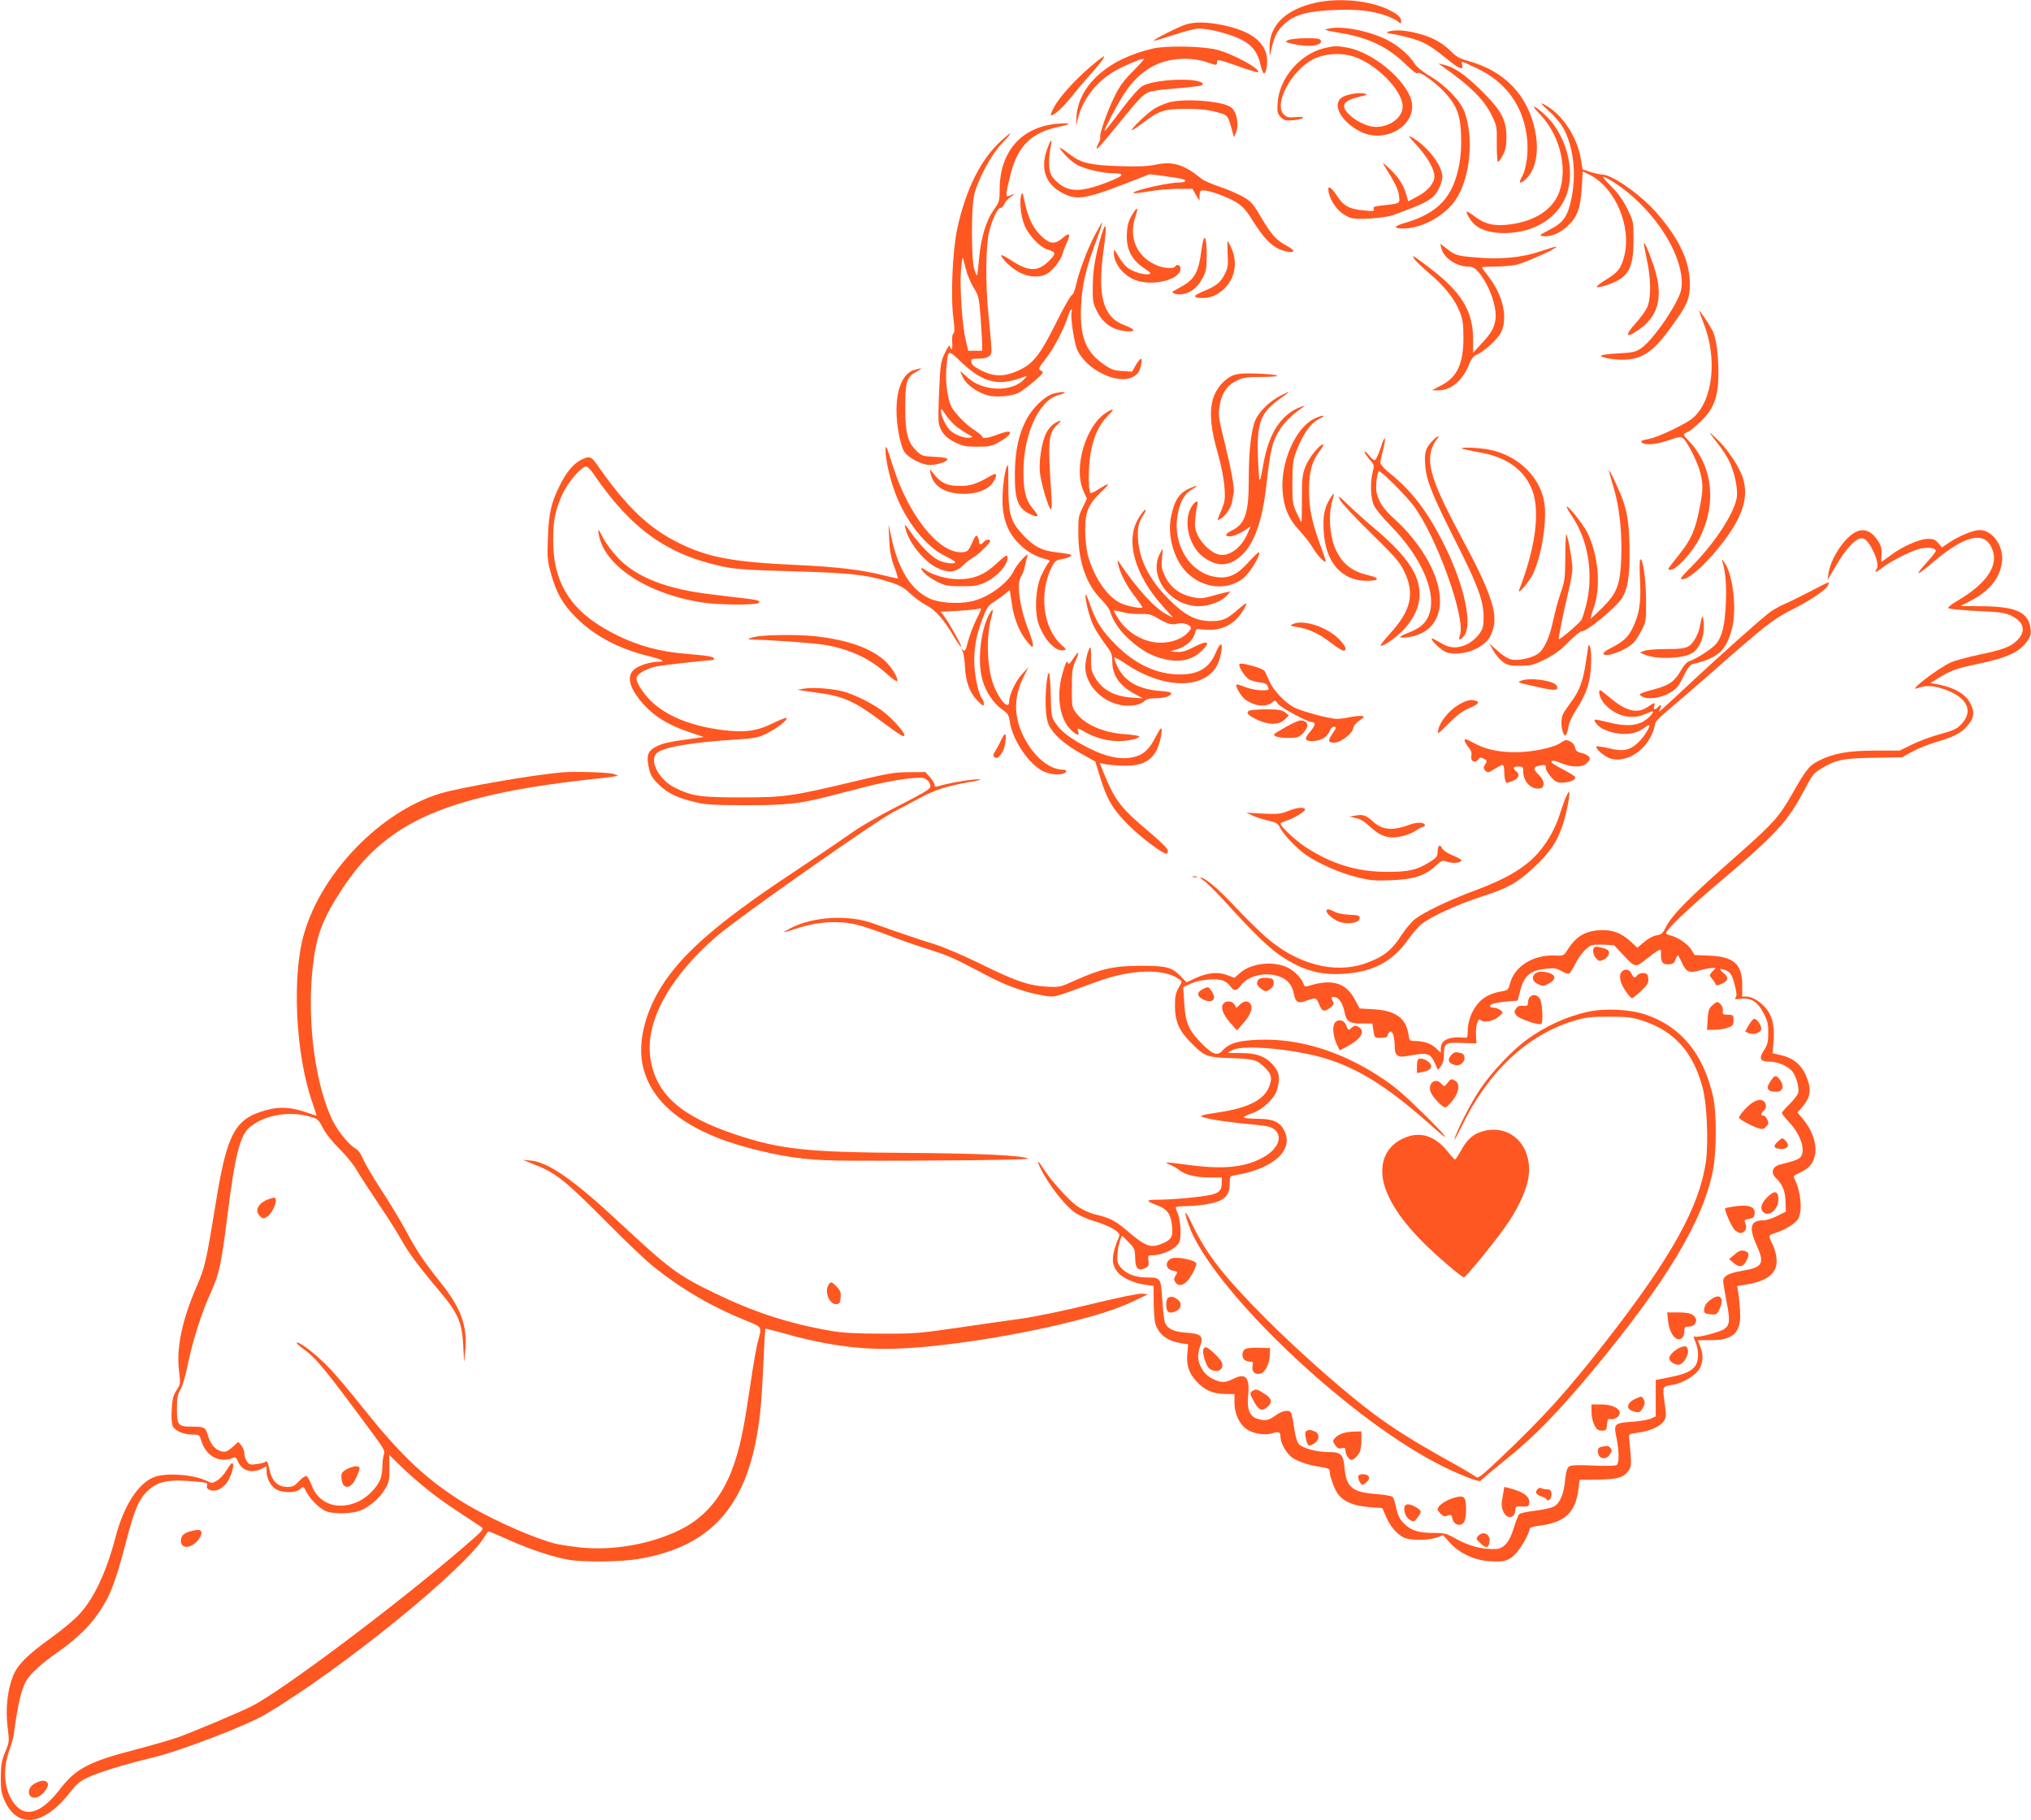<?xml version="1.0" standalone="no"?>
<!DOCTYPE svg PUBLIC "-//W3C//DTD SVG 20010904//EN"
 "http://www.w3.org/TR/2001/REC-SVG-20010904/DTD/svg10.dtd">
<svg version="1.0" xmlns="http://www.w3.org/2000/svg"
 width="1280pt" height="1147pt" viewBox="0 0 1280 1147"
 preserveAspectRatio="xMidYMid meet">
<g transform="translate(0,1147) scale(0.1,-0.1)"
fill="#ff5722" stroke="none">
<path d="M8297 11454 c-192 -41 -298 -143 -296 -284 l1 -55 14 58 c18 76 35
106 83 150 61 55 147 78 312 84 145 6 234 -4 328 -37 29 -11 62 -27 72 -36 18
-16 19 -16 19 3 0 26 -24 47 -92 78 -115 52 -301 69 -441 39z"/>
<path d="M7475 11316 c-50 -16 -209 -96 -203 -102 3 -2 59 14 125 36 67 22
137 40 156 40 54 0 136 -18 217 -47 103 -37 153 -87 172 -174 8 -35 19 -63 24
-62 17 3 26 77 15 121 -25 90 -108 147 -266 182 -103 22 -182 24 -240 6z"/>
<path d="M8380 11291 c-33 -7 -34 -8 -10 -14 14 -4 54 -11 90 -17 166 -28 293
-90 401 -197 41 -40 69 -61 73 -54 10 16 116 -60 174 -124 73 -81 96 -141 100
-265 3 -69 -1 -134 -12 -189 -38 -203 -133 -305 -343 -366 -70 -20 -74 -35 -9
-35 119 0 268 83 334 187 89 140 112 386 51 550 -27 71 -122 168 -223 227 -42
25 -77 54 -91 75 -33 54 -106 116 -174 150 -108 55 -279 89 -361 72z"/>
<path d="M8750 11271 c-20 -6 -10 -10 48 -19 39 -7 102 -24 139 -37 62 -24 90
-42 212 -140 50 -40 76 -46 66 -15 -3 11 -3 20 1 20 5 0 50 -20 101 -45 172
-84 276 -225 304 -413 15 -97 1 -215 -31 -269 -24 -42 -5 -45 33 -5 57 59 77
170 53 292 -44 227 -192 383 -424 446 -50 14 -75 27 -106 59 -57 57 -123 93
-213 115 -77 20 -138 24 -183 11z"/>
<path d="M8120 11218 c-24 -11 -23 -12 25 -24 98 -24 192 -13 179 21 -5 12
-25 15 -93 14 -47 0 -97 -5 -111 -11z"/>
<path d="M7270 11165 c-286 -64 -475 -233 -486 -434 -3 -62 -3 -63 6 -22 25
118 104 229 212 299 55 36 182 92 208 92 5 0 -26 -35 -68 -77 -60 -60 -87 -97
-119 -163 -45 -92 -96 -237 -89 -255 2 -6 -2 -22 -10 -36 -7 -13 -13 -28 -13
-34 0 -12 43 37 151 170 106 131 137 164 171 182 17 8 82 19 155 24 158 13
192 18 192 28 0 44 -300 35 -380 -11 -21 -12 -74 -71 -135 -153 -55 -74 -101
-132 -103 -130 -6 6 80 169 124 236 99 150 222 219 389 219 43 -1 91 -8 125
-20 69 -24 70 -24 70 0 0 18 9 16 127 -25 69 -25 129 -43 132 -40 18 19 -150
111 -254 140 -84 24 -319 29 -405 10z"/>
<path d="M8344 11166 c-152 -37 -282 -190 -292 -344 -4 -56 -2 -66 19 -89 21
-22 30 -24 77 -21 29 3 57 9 63 15 6 6 -8 8 -45 5 -46 -4 -57 -1 -76 18 -63
63 46 271 181 344 67 37 169 46 250 23 146 -43 319 -215 319 -318 0 -69 -78
-128 -168 -129 -51 0 -126 35 -171 80 -55 55 -36 86 69 111 49 11 52 13 28 20
-31 8 -108 -5 -138 -23 -69 -43 -10 -155 115 -218 141 -71 325 20 325 160 0
131 -227 336 -409 370 -66 12 -82 12 -147 -4z"/>
<path d="M6874 11051 c-100 -85 -195 -190 -229 -253 -15 -27 -25 -51 -23 -53
11 -11 72 42 124 107 32 40 81 99 110 131 65 71 108 126 102 132 -2 2 -40 -26
-84 -64z"/>
<path d="M9090 11052 c177 -124 263 -209 313 -312 30 -62 32 -70 30 -177 0
-62 3 -113 8 -113 5 0 19 19 31 43 17 32 22 58 22 112 0 111 -32 170 -162 298
-104 101 -170 146 -237 160 l-30 7 25 -18z"/>
<path d="M7368 10825 c-26 -7 -67 -24 -90 -38 -43 -25 -160 -137 -144 -137 5
0 36 21 70 46 102 77 134 88 266 88 81 1 137 -5 188 -18 80 -20 80 -20 105
-111 l14 -50 12 28 c22 54 5 138 -34 163 -58 38 -292 55 -387 29z"/>
<path d="M9766 10766 c33 -29 72 -76 87 -104 63 -115 83 -286 51 -440 -23
-115 -50 -155 -137 -199 -67 -35 -70 -38 -42 -41 49 -6 105 17 156 65 60 56
81 113 88 246 l6 97 42 -21 c164 -81 269 -329 218 -519 -19 -71 -39 -97 -110
-140 -83 -51 -81 -64 6 -35 132 45 164 101 164 286 0 114 -1 116 -39 193 -27
55 -58 99 -104 144 -36 36 -56 62 -46 58 46 -17 131 -76 196 -136 195 -177
318 -416 294 -571 -12 -80 -172 -316 -251 -372 -37 -25 -52 -29 -148 -34 -59
-3 -107 -10 -107 -14 0 -15 112 -31 173 -24 106 12 173 65 292 236 80 112 95
150 95 239 0 140 -62 276 -202 440 -98 116 -286 250 -350 250 -12 0 -44 7 -73
16 l-51 17 -12 70 c-22 128 -107 262 -204 323 -59 37 -57 29 8 -30z"/>
<path d="M9708 10747 c132 -140 179 -366 107 -514 -50 -101 -168 -166 -325
-180 -82 -7 -137 8 -196 53 -25 19 -48 33 -51 30 -3 -3 6 -24 21 -46 36 -55
94 -82 186 -88 195 -11 362 82 421 236 63 163 -4 397 -147 520 -68 58 -77 52
-16 -11z"/>
<path d="M6660 10690 c-226 -22 -360 -177 -360 -417 0 -67 -3 -77 -34 -121
-50 -68 -84 -180 -95 -307 -5 -59 -11 -109 -14 -111 -2 -3 -10 17 -18 43 -18
62 -18 385 0 463 23 98 107 254 175 326 72 75 70 84 -3 18 -129 -116 -223
-304 -278 -554 -30 -139 -43 -433 -24 -570 8 -61 8 -86 0 -91 -7 -4 -10 -26
-8 -53 4 -45 -5 -64 -14 -28 -3 11 -13 -3 -32 -42 -26 -55 -29 -72 -36 -235
-5 -97 -6 -189 -3 -206 11 -55 43 -93 102 -122 49 -24 69 -28 142 -28 75 0 91
4 138 30 58 32 86 65 55 65 -10 0 -42 -9 -71 -20 -56 -21 -92 -26 -92 -11 0 5
-22 23 -49 41 -55 35 -121 103 -145 147 -24 47 -39 159 -32 237 11 128 8 126
92 46 141 -134 237 -157 399 -94 20 7 20 7 1 -14 -75 -86 -265 -80 -360 11
-22 20 -41 37 -43 37 -2 0 6 -18 17 -41 23 -45 91 -93 155 -110 52 -15 152 -6
195 16 19 10 64 43 98 73 60 52 62 56 43 66 -19 11 -18 14 30 76 52 66 117
191 140 268 6 23 16 42 20 42 5 0 6 -6 3 -14 -10 -25 15 -195 35 -240 55 -124
252 -222 349 -172 35 18 46 35 55 84 9 44 -7 40 -35 -9 l-23 -41 -62 4 c-52 3
-71 10 -117 42 -113 78 -151 174 -143 360 5 136 30 243 97 422 22 59 38 109
36 111 -2 2 -24 -36 -49 -84 -49 -96 -97 -225 -117 -315 -7 -32 -19 -58 -25
-58 -7 0 -51 -78 -98 -172 -102 -205 -146 -261 -239 -303 -87 -40 -153 -40
-233 0 -43 22 -61 36 -63 53 -3 20 0 22 47 22 33 0 55 6 66 17 19 18 19 4 -8
288 -17 178 -14 416 7 495 21 83 54 150 72 150 8 0 19 11 24 25 5 14 24 34 42
46 30 19 25 20 -18 3 -18 -8 -14 25 17 146 47 176 133 257 310 293 78 16 67
25 -21 17z m-574 -911 c8 -35 30 -89 49 -120 33 -53 35 -63 45 -190 5 -74 10
-151 10 -171 l0 -38 -44 0 -44 0 -16 68 c-22 96 -38 328 -30 434 4 49 9 87 11
84 2 -2 11 -33 19 -67z m-60 -996 c21 -16 55 -39 74 -49 32 -17 33 -19 12 -22
-30 -5 -84 14 -117 40 -29 22 -65 96 -65 131 0 16 7 10 28 -24 16 -25 47 -59
68 -76z"/>
<path d="M8929 10554 c66 -72 111 -150 111 -195 0 -43 -41 -92 -105 -126 l-60
-32 -13 46 c-18 60 -49 108 -108 163 -40 38 -45 40 -29 15 68 -108 88 -150 92
-189 6 -50 9 -48 -109 -61 -46 -5 -56 -9 -51 -22 6 -14 -2 -15 -62 -9 -93 9
-126 27 -169 92 -41 62 -62 70 -52 22 11 -57 58 -121 106 -146 41 -22 54 -23
150 -19 58 3 123 12 145 20 222 80 262 103 294 170 12 24 21 57 21 73 0 71
-94 193 -191 248 -29 17 -25 10 30 -50z"/>
<path d="M6601 10535 c-44 -118 -17 -215 77 -271 98 -59 150 -53 407 46 l160
62 90 -11 c49 -7 100 -15 113 -18 35 -8 26 -23 -16 -23 -72 0 -302 -53 -289
-67 3 -2 47 2 98 11 51 9 133 16 183 16 l91 0 22 -38 22 -37 1 33 c0 27 4 32
25 32 39 0 144 -38 203 -73 40 -24 63 -48 97 -102 84 -135 136 -186 208 -206
69 -18 78 -1 17 32 -68 36 -96 68 -166 186 -50 85 -60 95 -117 127 -34 18 -99
46 -145 61 -45 15 -95 37 -110 49 -109 89 -180 111 -285 89 -54 -11 -112 -14
-232 -10 -181 6 -240 19 -307 70 -80 61 -89 60 -31 -4 20 -22 54 -49 75 -60
47 -24 149 -48 208 -50 95 -1 91 -13 -20 -57 -176 -68 -254 -65 -330 13 -27
28 -34 44 -38 88 -2 30 1 78 7 107 15 71 8 74 -18 5z"/>
<path d="M6435 10237 c-11 -43 0 -138 23 -190 27 -62 95 -133 140 -148 58 -18
60 -25 17 -69 -72 -74 -130 -74 -243 0 -34 22 -62 36 -62 32 0 -20 63 -81 110
-106 61 -33 128 -38 176 -13 36 19 92 90 100 127 4 14 15 44 26 67 28 60 19
72 -24 34 -46 -40 -77 -40 -124 1 -62 55 -93 116 -119 238 -11 51 -13 53 -20
27z"/>
<path d="M7133 10113 c-22 -38 -29 -63 -31 -118 -5 -94 29 -162 107 -214 46
-31 50 -36 30 -39 -31 -5 -97 15 -132 40 -15 11 -41 43 -57 71 -28 49 -30 50
-30 23 0 -72 69 -153 151 -176 113 -33 269 12 269 77 0 23 -23 32 -35 13 -8
-13 -62 -11 -102 3 -135 50 -194 175 -147 313 21 62 12 66 -23 7z"/>
<path d="M6942 9990 c-39 -132 -55 -223 -55 -327 -1 -93 1 -106 29 -159 35
-70 94 -111 171 -120 72 -9 74 9 4 35 -140 51 -177 183 -135 482 21 152 16
186 -14 89z"/>
<path d="M7571 9888 c-16 -125 -41 -174 -110 -215 -30 -18 -59 -34 -65 -37
-24 -10 20 -26 54 -20 55 9 94 39 126 96 26 48 29 62 29 150 0 133 -18 147
-34 26z"/>
<path d="M7737 9868 c4 -72 1 -89 -19 -127 -27 -52 -53 -73 -128 -104 -30 -12
-56 -26 -58 -32 -5 -19 85 -17 125 4 111 57 155 180 105 294 -11 26 -23 47
-25 47 -2 0 -2 -37 0 -82z"/>
<path d="M10360 9934 c0 -6 9 -53 20 -105 26 -122 26 -240 1 -295 -10 -23 -42
-67 -70 -98 -73 -80 -67 -102 14 -46 131 90 161 216 96 408 -31 92 -60 157
-61 136z"/>
<path d="M9084 9904 c15 -59 94 -113 168 -114 30 0 42 -7 68 -37 69 -84 118
-225 104 -302 -10 -52 -25 -79 -86 -145 l-54 -59 0 89 c-2 179 -75 295 -282
452 -101 76 -108 80 -88 50 9 -14 53 -56 98 -94 94 -80 158 -161 189 -242 18
-46 22 -77 22 -162 0 -162 -40 -248 -141 -299 l-57 -30 38 -1 c78 -1 153 60
192 156 15 37 31 61 45 66 49 18 138 99 160 144 45 92 12 236 -81 354 -21 27
-39 52 -39 55 0 3 35 5 79 5 43 0 103 5 132 10 52 10 267 106 257 115 -2 3
-48 -11 -101 -29 -116 -40 -252 -53 -420 -37 -107 9 -115 12 -181 63 l-29 22
7 -30z"/>
<path d="M10735 9438 c91 -226 61 -494 -67 -603 -42 -36 -220 -121 -273 -130
-51 -10 -61 -15 -44 -26 25 -16 90 -9 166 17 70 24 76 25 93 9 28 -26 88 -145
105 -211 20 -77 19 -116 -6 -237 -24 -123 -52 -187 -116 -268 -94 -120 -88
-109 -63 -109 36 0 140 114 183 202 108 218 80 455 -71 611 -31 31 -34 39 -22
47 8 5 18 10 21 10 4 0 30 21 59 47 100 89 130 165 130 323 0 108 -12 201 -32
255 -10 25 -62 108 -89 138 -4 5 8 -29 26 -75z"/>
<path d="M5763 9139 c-71 -20 -113 -116 -113 -255 0 -94 22 -213 48 -259 21
-37 112 -85 160 -85 47 0 112 20 112 36 0 8 -25 13 -79 15 -75 4 -82 6 -115
38 -56 54 -71 112 -71 276 0 161 10 191 73 224 40 22 36 25 -15 10z"/>
<path d="M7775 9106 c-58 -22 -111 -83 -131 -152 -23 -81 -14 -187 32 -344 38
-135 54 -268 36 -316 -5 -16 -17 -46 -26 -67 -16 -37 -16 -38 3 -28 33 18 70
70 76 109 3 20 8 45 10 55 6 31 -13 137 -56 315 -41 164 -42 176 -32 238 14
80 48 128 112 158 38 17 65 21 158 21 140 0 113 16 -37 21 -76 3 -116 0 -145
-10z"/>
<path d="M6632 8987 c-50 -16 -124 -88 -161 -156 -51 -96 -73 -197 -75 -341
-2 -175 20 -228 107 -265 46 -19 47 -8 3 44 -41 49 -56 109 -56 229 0 235 98
449 219 482 23 6 41 13 41 15 0 8 -43 4 -78 -8z"/>
<path d="M8071 8977 c-68 -34 -136 -100 -160 -156 -26 -62 -41 -192 -41 -376
0 -208 -23 -277 -105 -317 -44 -22 -50 -38 -14 -38 23 0 74 22 107 47 l24 17
-17 -40 c-38 -93 -115 -152 -181 -139 -45 8 -107 64 -135 121 -18 38 -21 57
-16 107 3 34 9 72 13 85 10 33 -13 27 -36 -10 -60 -99 -12 -271 94 -332 61
-36 106 -41 157 -19 118 53 189 209 219 478 15 141 30 234 47 280 30 85 91
157 189 222 11 8 2 6 -21 -2 -121 -47 -198 -165 -232 -355 -25 -141 -27 -140
-34 10 -11 236 11 303 124 387 87 63 89 66 18 30z"/>
<path d="M6975 8872 c-132 -81 -212 -349 -147 -496 l22 -49 -27 -56 c-26 -51
-28 -66 -27 -166 0 -175 51 -319 144 -412 26 -27 51 -59 55 -73 19 -62 59
-122 117 -175 81 -74 147 -111 229 -129 101 -24 181 -3 243 63 47 49 21 56
-57 15 -53 -27 -77 -34 -110 -32 l-42 3 42 13 c54 16 99 54 112 95 l11 33 59
-4 c101 -7 178 31 232 116 16 25 27 48 24 50 -2 2 -26 -15 -52 -38 -71 -63
-99 -74 -173 -74 -94 1 -164 37 -265 139 -117 118 -181 238 -192 367 -7 73 2
118 33 163 13 20 19 35 12 33 -7 -3 -25 -24 -40 -49 -89 -142 -30 -358 151
-560 l64 -71 -42 21 c-73 38 -191 167 -298 328 -11 16 -12 14 -6 -12 11 -55
49 -129 101 -198 29 -37 52 -71 52 -74 0 -12 -104 9 -141 28 -85 43 -167 166
-204 304 -8 33 -16 102 -16 152 0 119 20 166 104 246 60 57 53 60 -26 10 -22
-14 -41 -22 -45 -19 -14 14 -13 167 1 249 19 106 53 180 108 236 44 44 42 52
-6 23z m206 -1271 c54 2 73 -2 110 -24 68 -40 94 -47 130 -37 37 11 95 -12 83
-33 -30 -52 -105 -87 -189 -87 -101 0 -205 58 -264 146 -17 26 -31 51 -31 55
0 4 21 1 48 -7 26 -8 77 -14 113 -13z"/>
<path d="M8279 8830 c-116 -61 -208 -272 -196 -450 7 -107 37 -179 106 -253
32 -34 70 -83 84 -108 27 -45 73 -96 81 -88 2 2 -3 22 -11 44 -73 191 -93 280
-93 409 0 112 18 179 65 241 19 25 30 45 25 45 -23 0 -89 -82 -111 -136 -21
-53 -24 -75 -24 -206 0 -82 -1 -148 -3 -148 -2 0 -15 26 -30 58 -25 53 -27 66
-27 192 1 123 3 141 28 205 41 103 87 168 139 194 26 13 35 21 23 21 -11 -1
-36 -10 -56 -20z"/>
<path d="M6644 8801 c-17 -11 -41 -39 -52 -63 -27 -56 -46 -177 -38 -248 8
-69 56 -230 69 -230 6 0 7 35 3 93 -23 339 -19 387 36 439 35 32 27 36 -18 9z"/>
<path d="M10776 8740 c6 -8 30 -39 53 -69 24 -30 54 -77 67 -103 34 -67 58
-178 50 -232 -16 -101 -139 -289 -289 -440 -38 -37 -66 -70 -64 -72 26 -26
151 80 258 219 131 169 170 289 135 409 -20 70 -97 187 -167 253 -29 28 -48
43 -43 35z"/>
<path d="M8701 8647 c-14 -42 -30 -77 -37 -77 -7 0 -24 15 -38 33 -14 17 -26
27 -26 20 0 -7 14 -28 31 -48 30 -34 31 -37 20 -80 -17 -67 -13 -164 8 -210
10 -22 56 -79 103 -126 203 -205 301 -439 239 -575 -21 -46 -56 -74 -122 -100
-68 -26 -72 -37 -10 -30 211 27 268 226 134 476 -50 93 -131 195 -213 268 -69
62 -100 107 -114 166 -9 37 3 136 16 136 16 0 165 -149 215 -215 145 -190 333
-715 294 -817 -12 -33 -2 -36 23 -9 60 66 7 319 -121 576 -106 212 -205 342
-348 456 -31 25 -55 52 -55 62 0 11 7 46 16 79 23 91 12 103 -15 15z"/>
<path d="M9021 8685 c-39 -44 -45 -70 -38 -155 8 -91 44 -181 191 -472 140
-276 176 -375 176 -477 0 -59 -4 -73 -29 -108 -16 -22 -49 -50 -73 -62 -63
-30 -114 -27 -172 10 -27 16 -50 28 -52 26 -10 -10 61 -77 93 -88 52 -17 134
-5 194 27 59 33 84 64 101 127 26 100 -21 235 -197 562 -176 327 -221 453
-196 552 7 27 22 58 33 71 12 12 17 22 11 22 -6 0 -25 -16 -42 -35z"/>
<path d="M5581 8633 c-1 -52 25 -173 59 -264 65 -180 196 -346 319 -404 33
-16 61 -33 61 -37 0 -15 -64 -8 -106 12 -46 23 -118 96 -177 180 -33 47 -38
51 -32 25 19 -89 113 -208 196 -251 72 -36 122 -33 167 12 19 19 48 42 64 50
31 16 108 91 108 105 0 14 -26 10 -40 -6 -17 -20 -30 -19 -30 3 0 9 -5 24 -10
32 -7 11 -14 3 -31 -35 -25 -58 -33 -65 -74 -65 -143 0 -329 235 -425 535 -44
138 -48 148 -49 108z"/>
<path d="M9225 8640 c17 -4 66 -15 111 -23 154 -28 259 -101 312 -215 62 -131
35 -369 -73 -647 -18 -46 65 50 89 104 51 114 83 307 71 426 -18 168 -158 311
-342 350 -73 16 -224 20 -168 5z"/>
<path d="M3658 8570 c-48 -26 -91 -79 -133 -165 -52 -105 -67 -174 -72 -326
-5 -118 -2 -146 17 -215 34 -127 75 -200 160 -285 116 -116 268 -197 460 -244
87 -22 109 -35 59 -35 -51 0 -128 -25 -155 -51 -49 -46 -24 -125 70 -226 67
-72 152 -123 276 -165 l95 -32 -60 -9 c-156 -21 -197 -30 -237 -50 -55 -28
-66 -57 -49 -134 11 -49 21 -66 65 -109 57 -55 117 -83 241 -112 55 -13 123
-16 310 -16 255 0 335 9 525 58 52 13 156 40 230 59 147 38 320 64 361 54 14
-4 31 -18 37 -31 10 -22 8 -28 -15 -46 -15 -11 -106 -61 -202 -109 -104 -53
-223 -122 -291 -171 -63 -45 -221 -151 -350 -237 -416 -275 -643 -463 -780
-645 -147 -195 -210 -420 -165 -591 64 -245 312 -420 740 -520 192 -46 331
-61 565 -61 534 -2 1134 5 1120 13 -34 20 -304 33 -770 36 -624 4 -793 22
-1072 115 -349 116 -505 255 -539 482 -35 227 121 513 420 770 134 116 996
721 1111 781 47 24 123 65 170 90 96 51 162 72 305 98 77 13 90 18 55 18 -40
1 -195 -26 -249 -44 -15 -4 -21 -2 -21 9 0 9 -13 30 -29 48 l-29 33 -104 -1
c-90 0 -134 -8 -343 -58 -393 -94 -443 -101 -715 -101 -257 0 -311 8 -420 63
-95 48 -158 164 -114 213 35 39 208 70 493 88 131 9 149 12 205 40 66 34 134
87 123 97 -3 3 -43 -12 -89 -35 -100 -49 -177 -59 -318 -41 -198 26 -350 88
-447 182 -58 58 -100 127 -90 151 9 25 65 55 122 67 42 9 312 39 353 40 6 0
12 4 12 9 0 13 -35 19 -176 31 -161 13 -293 48 -428 113 -288 140 -409 317
-410 602 0 126 13 190 59 292 34 74 119 173 149 173 8 0 30 -21 47 -47 236
-346 462 -508 814 -583 83 -17 157 -22 440 -30 363 -10 463 -21 607 -66 67
-21 93 -35 134 -74 28 -26 74 -60 102 -74 57 -29 108 -87 174 -198 22 -38 43
-66 46 -64 5 6 -79 156 -110 196 l-20 25 114 6 c62 4 121 10 131 14 15 6 12
-6 -18 -65 -20 -40 -44 -103 -54 -141 -14 -56 -20 -66 -30 -56 -11 10 -12 8
-4 -8 6 -11 13 -58 15 -105 6 -96 33 -163 87 -214 28 -27 31 -28 31 -10 0 11
-4 24 -9 29 -24 26 -51 151 -51 239 0 98 15 170 57 280 22 56 34 73 68 94 22
14 53 36 70 50 l29 24 13 -88 c14 -97 50 -184 102 -244 27 -31 30 -33 31 -13
0 12 -13 54 -29 95 -54 136 -76 292 -46 335 9 12 19 41 24 65 5 24 12 52 16
63 14 37 -63 -46 -84 -89 -39 -83 -164 -173 -270 -196 -87 -18 -206 -9 -266
20 -118 57 -196 186 -240 396 l-15 69 4 -95 c3 -70 11 -114 31 -168 15 -41 25
-75 23 -77 -2 -1 -45 8 -96 21 -136 34 -289 52 -547 64 -392 18 -550 47 -730
135 -196 95 -338 231 -528 505 -32 45 -46 48 -99 20z"/>
<path d="M6347 8533 c-20 -37 -36 -196 -26 -273 10 -85 38 -149 90 -205 49
-53 105 -88 167 -105 41 -10 43 -13 28 -28 -8 -10 -27 -44 -43 -77 -38 -83
-45 -233 -15 -314 38 -98 104 -166 153 -159 22 3 21 5 -15 38 -114 106 -139
327 -56 490 17 33 27 41 59 46 41 7 69 20 60 28 -3 3 -42 10 -87 15 -98 11
-148 37 -220 116 -73 79 -87 128 -87 298 0 75 -1 137 -2 137 -1 0 -4 -3 -6 -7z"/>
<path d="M5865 8485 c18 -82 94 -127 211 -127 89 0 157 29 187 80 24 41 19 55
-13 37 -93 -54 -134 -68 -200 -67 -79 0 -115 16 -160 69 l-31 38 6 -30z"/>
<path d="M10140 8504 c0 -6 14 -55 30 -109 37 -120 55 -294 47 -456 -8 -159
-27 -207 -119 -299 -39 -39 -72 -69 -73 -68 -2 2 7 35 21 73 45 134 27 331
-44 472 -28 54 -120 169 -128 160 -3 -2 14 -31 36 -64 103 -155 135 -370 84
-566 -9 -34 -21 -71 -27 -83 -11 -20 -137 -127 -143 -122 -4 5 33 186 60 298
14 58 26 124 26 146 0 48 -28 205 -38 216 -4 4 -7 -59 -7 -140 -1 -135 -3
-154 -29 -227 -15 -44 -36 -122 -47 -172 -21 -104 -55 -181 -94 -211 -34 -27
-123 -47 -168 -38 -22 4 -56 25 -88 54 l-53 47 25 -44 c13 -24 39 -55 58 -70
30 -23 44 -26 111 -26 68 0 84 4 156 39 57 29 98 58 149 110 39 39 76 69 83
68 29 -6 223 155 256 212 35 60 46 129 46 284 0 145 -11 236 -37 316 -18 57
-92 216 -93 200z"/>
<path d="M7500 8394 c-68 -29 -100 -78 -120 -182 -24 -119 19 -269 100 -350
100 -100 251 -116 353 -38 41 31 115 151 102 165 -4 3 -33 -24 -66 -61 -71
-79 -122 -104 -198 -95 -167 20 -281 197 -250 388 13 80 42 136 85 161 18 11
34 22 34 24 0 5 0 5 -40 -12z"/>
<path d="M8382 8328 c-35 -59 -45 -105 -40 -202 10 -198 112 -316 272 -316 81
0 86 18 10 35 -110 25 -176 81 -215 184 -29 76 -36 201 -16 272 9 29 15 55 13
57 -2 2 -13 -12 -24 -30z"/>
<path d="M8445 8320 c9 -19 97 -114 196 -210 157 -155 182 -183 211 -245 65
-139 40 -244 -94 -390 -38 -41 -63 -75 -56 -75 23 0 102 57 146 104 104 113
126 233 65 357 -39 79 -123 172 -247 276 -50 42 -124 108 -165 147 -64 63 -71
67 -56 36z"/>
<path d="M3773 8106 c31 -202 313 -385 671 -435 92 -13 315 -14 335 -2 21 13
0 21 -91 31 -46 5 -139 16 -208 25 -274 32 -463 105 -580 224 -36 37 -80 95
-99 131 -32 62 -33 63 -28 26z"/>
<path d="M11684 8111 c-69 -42 -147 -166 -160 -252 l-6 -44 45 77 c76 132 143
199 182 184 41 -15 104 -156 84 -188 -19 -29 -7 -28 32 3 60 47 200 116 252
124 49 8 87 0 87 -17 0 -6 -25 -37 -55 -70 -30 -32 -55 -64 -55 -69 0 -6 32
17 71 50 226 196 355 224 399 88 32 -99 -47 -209 -224 -313 -37 -21 -62 -42
-57 -47 4 -4 85 -12 180 -17 150 -7 177 -11 219 -31 79 -40 92 -96 35 -154
-41 -41 -92 -60 -238 -90 -71 -15 -153 -37 -180 -49 -80 -36 -278 -188 -212
-163 45 17 89 18 144 2 161 -47 217 -136 138 -224 -31 -34 -48 -42 -137 -67
-56 -15 -137 -45 -179 -66 l-77 -38 -155 0 c-169 0 -262 -17 -355 -64 -60 -30
-79 -54 -167 -209 -81 -143 -121 -187 -335 -376 -320 -282 -422 -385 -463
-467 -17 -35 -26 -43 -56 -48 -22 -3 -55 -21 -79 -42 l-43 -36 -42 39 c-60 56
-121 77 -201 71 -96 -8 -147 -42 -206 -137 -14 -22 -22 -25 -73 -22 -131 6
-251 -68 -279 -172 -11 -43 -15 -47 -48 -53 -70 -11 -120 -36 -154 -76 -41
-47 -66 -114 -66 -175 0 -36 -3 -44 -17 -42 -99 10 -153 -14 -153 -68 l0 -27
-28 27 c-32 31 -79 47 -133 47 -36 0 -37 1 -43 44 -16 101 -81 148 -219 156
l-88 5 -32 60 c-57 104 -145 129 -294 81 -16 -5 -23 -2 -28 14 -11 34 -55 80
-98 102 -89 45 -230 30 -302 -33 l-35 -31 -45 17 c-58 23 -123 16 -199 -18
l-58 -27 -38 39 c-56 57 -92 66 -260 65 -165 -1 -241 -19 -411 -95 -91 -41
-94 -41 -178 -36 -112 7 -195 36 -421 148 -101 49 -225 102 -283 120 -92 28
-245 80 -384 130 -154 56 -374 44 -515 -27 -26 -13 -48 -26 -48 -28 0 -2 32 7
70 20 102 34 192 47 289 42 87 -6 137 -20 351 -101 52 -20 147 -52 210 -72
115 -36 154 -53 350 -157 125 -67 247 -111 354 -129 88 -15 54 -23 349 85 214
79 428 85 520 14 18 -13 18 -15 -5 -53 -19 -33 -23 -54 -23 -115 0 -95 26
-155 98 -228 86 -87 102 -94 235 -99 165 -6 178 -9 228 -55 48 -44 55 -73 30
-131 -31 -76 -127 -126 -294 -153 -152 -24 -156 -25 -97 -40 49 -13 136 -25
318 -43 71 -7 93 -13 113 -32 49 -46 17 -120 -73 -171 -114 -64 -248 -78 -463
-50 -80 11 -147 18 -149 16 -2 -2 8 -8 23 -14 15 -5 42 -21 59 -34 41 -31 102
-45 195 -46 l72 0 0 -31 c0 -48 -15 -66 -67 -78 -61 -14 -246 -31 -337 -31
-77 0 -77 -8 -3 -35 61 -23 84 -53 92 -119 9 -73 1 -94 -48 -117 -85 -38 -110
-30 -243 83 -67 57 -103 75 -199 97 -27 7 -74 28 -104 49 -54 36 -174 170
-220 245 -42 68 -35 30 8 -45 53 -92 134 -193 189 -234 24 -19 78 -44 128 -59
102 -31 168 -70 158 -94 -51 -122 -53 -177 -9 -229 30 -36 103 -68 173 -78
l52 -7 1 -106 c0 -58 6 -120 12 -138 25 -67 75 -103 163 -118 l42 -6 -5 -58
c-7 -73 9 -122 55 -173 51 -57 104 -81 179 -82 l63 -1 0 -55 c0 -69 31 -136
78 -167 42 -28 114 -39 160 -25 42 13 52 9 52 -24 0 -37 36 -100 72 -128 35
-26 111 -51 191 -62 35 -5 47 -11 47 -23 0 -37 32 -122 57 -152 38 -45 99 -69
193 -76 l82 -6 24 -56 c28 -62 64 -105 109 -129 38 -20 154 -20 210 -1 l40 15
43 -48 c60 -66 154 -110 249 -116 90 -6 114 0 159 41 33 29 94 135 94 163 0 7
25 15 56 19 169 21 234 82 253 239 l6 51 116 1 c126 2 165 14 195 60 17 24 17
42 1 204 -2 23 2 25 56 32 75 10 141 39 163 73 16 25 16 35 5 117 -15 102 -15
102 53 112 58 9 136 55 163 95 27 40 30 95 8 148 -8 19 -15 36 -15 37 0 0 37
1 83 1 145 0 193 49 183 190 -3 44 -8 96 -12 115 l-6 36 66 11 c132 22 193 77
182 165 -2 26 -14 65 -25 87 -28 54 -27 58 17 71 64 21 128 60 145 90 28 47
16 176 -22 248 -10 20 -9 23 16 34 15 7 40 20 56 31 85 58 77 197 -19 314
l-36 43 30 34 c46 53 57 96 39 156 -29 98 -82 150 -174 171 l-52 12 6 67 c8
92 -3 151 -36 201 -33 48 -93 89 -133 89 l-28 0 0 74 c0 130 -53 178 -207 184
l-93 4 -21 34 c-22 35 -84 78 -131 89 -16 4 -28 10 -28 14 0 22 140 156 340
325 353 299 426 378 529 573 52 99 61 111 111 141 92 55 136 64 331 67 l176 3
64 35 c35 20 103 47 151 61 110 32 157 56 195 100 45 50 50 87 21 143 -28 56
-97 98 -189 117 l-62 12 51 32 c77 47 115 61 242 87 188 39 271 77 317 146 21
31 25 47 20 79 -14 105 -95 140 -326 140 l-116 1 66 34 c122 63 189 150 197
255 6 97 -64 190 -142 190 -40 -1 -130 -37 -190 -78 l-47 -32 -24 28 c-19 22
-31 27 -68 26 -53 -1 -160 -49 -234 -105 -29 -21 -53 -39 -55 -39 -2 0 -2 20
0 45 3 33 -2 54 -18 80 -45 73 -97 92 -156 56z m-1449 -2664 c71 -76 73 -76
145 -17 25 20 55 42 67 49 20 10 22 9 21 -17 -2 -54 10 -71 47 -69 28 2 37 7
44 30 6 15 12 27 15 27 3 0 14 -20 25 -44 26 -61 48 -71 113 -51 28 8 63 15
77 15 l24 0 -21 -22 c-20 -22 -20 -24 -2 -46 10 -12 20 -28 22 -34 3 -9 12 -9
35 1 44 18 50 41 19 66 -34 28 -33 36 4 23 36 -12 49 -34 66 -108 10 -39 10
-58 2 -67 -8 -10 -2 -12 33 -7 65 8 107 -19 144 -91 25 -49 30 -70 29 -126 0
-56 -5 -74 -28 -109 -33 -50 -23 -70 36 -70 46 0 104 -22 136 -53 30 -28 56
-116 43 -148 -5 -13 -30 -44 -55 -69 -25 -24 -46 -48 -46 -54 0 -5 21 -31 46
-58 75 -80 107 -184 69 -222 -15 -14 -31 -20 -125 -44 -50 -12 -63 -52 -28
-85 41 -38 60 -84 61 -151 l2 -61 -54 -27 c-30 -16 -70 -28 -88 -28 -81 0 -93
-44 -43 -155 53 -119 41 -141 -95 -164 -82 -14 -115 -33 -115 -64 0 -12 10
-70 21 -129 24 -118 21 -150 -16 -174 -31 -20 -163 -54 -182 -47 -12 5 -12 0
2 -33 22 -51 22 -116 1 -148 -23 -36 -66 -56 -165 -75 l-86 -17 0 -114 0 -115
-30 -14 c-16 -8 -69 -17 -116 -20 -115 -8 -120 -13 -102 -99 18 -87 19 -162 1
-174 -7 -5 -70 -7 -148 -3 -102 4 -139 3 -152 -7 -12 -9 -19 -35 -24 -83 -8
-90 -33 -149 -72 -169 -17 -9 -70 -20 -118 -26 -48 -5 -93 -15 -100 -22 -6 -7
-21 -46 -34 -87 -26 -88 -62 -130 -112 -132 -94 -3 -170 18 -265 71 -45 26
-63 30 -125 30 -98 0 -145 15 -189 59 -28 28 -39 50 -49 96 -7 33 -17 65 -22
71 -5 7 -51 15 -102 19 -153 11 -191 42 -202 163 -8 88 -22 102 -104 102 -69
0 -158 23 -182 48 -13 12 -23 47 -32 103 -6 47 -15 90 -20 97 -13 21 -55 13
-98 -18 -44 -33 -67 -36 -118 -19 -45 16 -62 61 -54 143 12 117 -15 147 -94
107 -52 -26 -75 -26 -129 0 -29 14 -52 35 -68 63 -28 49 -31 86 -11 144 22 62
6 78 -86 84 -79 5 -118 23 -135 61 -6 13 -14 79 -18 146 -9 140 -9 141 -102
141 -69 0 -130 25 -162 66 -19 24 -22 38 -18 84 2 30 10 68 16 84 l12 30 41
-41 c38 -38 41 -45 42 -98 1 -68 18 -86 61 -67 23 11 27 17 23 47 -4 33 -3 35
28 35 46 0 115 27 146 57 25 24 28 33 28 95 0 38 -7 84 -15 105 -8 19 -15 39
-15 44 0 5 33 9 73 9 39 0 104 7 142 15 92 19 125 52 125 125 0 49 0 49 38 55
242 41 370 161 304 284 -28 53 -72 71 -169 71 -46 0 -83 4 -83 9 0 5 23 17 51
26 67 22 143 95 158 150 20 73 14 108 -24 152 -48 56 -108 78 -207 77 -43 0
-78 1 -78 3 0 2 16 11 35 19 83 34 430 -3 613 -67 204 -70 382 -187 651 -428
114 -101 82 -57 -56 80 -145 142 -198 187 -298 251 -241 156 -501 234 -745
226 -134 -4 -194 -22 -234 -67 -34 -38 -64 -27 -136 47 -80 81 -100 129 -107
259 l-6 93 49 22 c58 26 162 35 204 18 16 -7 36 -23 45 -36 21 -32 39 -30 66
7 45 63 162 88 249 53 47 -19 74 -54 84 -105 10 -55 27 -65 79 -45 59 22 63
21 81 -24 18 -45 32 -49 70 -19 22 17 24 24 15 41 -13 24 -7 32 20 23 24 -7
45 -44 55 -94 11 -58 30 -71 107 -71 l68 0 7 -45 c6 -45 7 -45 46 -45 31 0 41
4 45 20 3 11 11 20 18 20 14 0 25 -44 25 -100 0 -46 19 -64 62 -57 18 3 52 8
75 12 67 12 92 1 115 -52 l20 -46 19 24 c11 15 19 41 19 67 0 79 8 84 113 80
l92 -3 -3 50 c-2 28 2 64 8 79 8 23 13 26 25 16 21 -17 79 -4 112 25 27 24 28
25 9 40 -11 8 -30 15 -43 15 -13 0 -23 4 -23 9 0 14 36 24 110 30 l65 6 16 63
c25 95 64 128 166 138 49 5 64 3 95 -16 21 -12 42 -19 48 -15 6 4 23 32 39 63
28 55 70 103 101 115 8 4 44 5 79 4 l63 -3 63 -67z"/>
<path d="M10053 5503 c-20 -7 -15 -51 7 -73 19 -19 22 -19 50 -5 30 15 40 48
20 60 -19 12 -65 22 -77 18z"/>
<path d="M10222 5348 c-22 -22 -13 -71 21 -120 17 -27 37 -48 42 -48 6 0 32
21 58 46 40 38 48 51 45 77 -2 26 -8 33 -29 35 -14 2 -31 -4 -39 -12 -17 -22
-25 -20 -38 9 -12 27 -40 33 -60 13z"/>
<path d="M9690 5343 c-40 -16 -39 -55 2 -74 27 -13 36 -14 59 -2 43 21 55 41
37 59 -16 16 -75 27 -98 17z"/>
<path d="M7931 5296 c-17 -20 -9 -40 23 -61 23 -16 27 -15 51 2 17 12 24 26
22 43 -2 22 -8 25 -43 28 -27 2 -45 -2 -53 -12z"/>
<path d="M7580 5237 c-41 -20 -37 -49 9 -68 57 -24 81 8 45 59 -18 25 -20 26
-54 9z"/>
<path d="M9642 5188 c-7 -7 -12 -22 -12 -35 0 -20 -5 -23 -31 -21 -22 2 -35
-3 -45 -18 -13 -19 -12 -24 3 -43 18 -22 145 -65 157 -53 13 13 6 138 -10 160
-17 24 -43 29 -62 10z"/>
<path d="M7710 5145 c-19 -23 -3 -67 43 -120 l43 -48 41 47 c46 52 62 98 43
121 -17 21 -40 19 -66 -6 l-22 -21 -11 21 c-14 24 -53 28 -71 6z"/>
<path d="M10794 5137 c-24 -21 -28 -33 -32 -91 l-4 -66 48 1 c27 0 65 6 84 13
31 11 35 17 35 47 0 32 -2 34 -35 35 -31 0 -35 3 -32 25 2 15 -5 32 -16 43
-19 16 -21 16 -48 -7z"/>
<path d="M10006 5094 c-134 -30 -268 -91 -384 -176 -89 -64 -221 -204 -290
-306 -60 -87 -152 -267 -166 -322 -4 -14 16 22 44 79 167 346 413 578 705 667
79 24 107 27 225 27 119 0 144 -3 216 -26 197 -65 316 -199 375 -423 27 -101
37 -344 20 -465 -41 -283 -214 -596 -618 -1116 -254 -327 -401 -490 -687 -761
-115 -108 -131 -120 -145 -108 -9 8 -90 56 -181 106 -214 120 -338 198 -463
291 -179 133 -466 386 -678 598 -264 265 -375 406 -465 595 -46 97 -57 97 -24
1 134 -389 968 -1193 1563 -1505 124 -65 274 -125 279 -111 2 5 74 66 160 135
176 142 322 291 539 551 468 562 704 953 765 1272 23 118 23 360 1 460 -61
272 -202 443 -424 519 -98 34 -260 42 -367 18z"/>
<path d="M11021 5010 l-22 -40 23 -11 c31 -13 78 4 78 29 0 23 -27 62 -44 62
-7 0 -22 -18 -35 -40z"/>
<path d="M8409 5019 c-13 -26 -6 -85 18 -134 l16 -34 48 25 c92 50 117 98 67
125 -15 8 -24 7 -39 -7 -21 -19 -20 -20 -37 19 -15 34 -56 37 -73 6z"/>
<path d="M9147 4822 c-25 -27 -21 -49 12 -60 22 -8 34 -7 50 4 29 20 28 60 -1
68 -35 9 -44 7 -61 -12z"/>
<path d="M8937 4793 c-4 -3 -7 -24 -7 -46 l0 -39 37 7 c58 11 70 41 28 69 -26
17 -47 20 -58 9z"/>
<path d="M11161 4661 c-35 -48 -24 -71 34 -71 45 0 53 40 17 83 -20 23 -27 22
-51 -12z"/>
<path d="M9122 4645 c-19 -24 -19 -24 -38 -4 -35 39 -83 7 -70 -46 9 -34 80
-109 98 -103 7 3 28 24 46 47 38 50 44 104 13 121 -26 14 -27 13 -49 -15z"/>
<path d="M11044 4521 c-29 -17 -84 -79 -84 -94 0 -9 65 -46 109 -62 39 -13 43
-13 61 5 17 17 18 24 8 45 -6 14 -17 25 -25 25 -17 0 -17 15 2 30 18 15 19 42
3 58 -17 17 -38 15 -74 -7z"/>
<path d="M9326 4335 c-50 -18 -84 -52 -121 -120 -17 -30 -33 -54 -36 -52 -3 1
-26 26 -50 56 -77 94 -170 123 -267 81 -98 -42 -147 -123 -140 -230 9 -122 96
-267 255 -427 86 -86 245 -223 259 -222 12 0 185 211 258 314 74 102 132 223
147 305 38 210 -119 362 -305 295z"/>
<path d="M11205 4277 c-34 -29 -26 -47 21 -47 43 0 55 23 27 52 -20 20 -20 20
-48 -5z"/>
<path d="M11136 3924 c-38 -39 -46 -73 -21 -94 39 -32 99 28 93 93 -4 45 -29
45 -72 1z"/>
<path d="M10931 3868 c-30 -5 -56 -10 -58 -12 -8 -7 38 -113 57 -134 12 -12
29 -22 40 -22 27 0 44 34 30 60 -11 21 -7 25 35 32 12 2 21 12 23 26 7 48 -33
63 -127 50z"/>
<path d="M10930 3563 l-33 -27 27 -23 c36 -31 58 -29 79 6 21 36 22 57 1 65
-28 11 -42 7 -74 -21z"/>
<path d="M7384 3540 c-44 -18 -40 -67 7 -77 33 -6 33 -6 17 -33 -10 -15 -10
-25 -2 -38 17 -26 43 -26 71 0 25 23 62 91 63 115 0 21 -123 47 -156 33z"/>
<path d="M10788 3285 c-36 -25 -48 -43 -48 -75 0 -14 9 -19 40 -22 37 -3 41
-1 55 28 34 71 9 107 -47 69z"/>
<path d="M7363 3293 c-7 -2 -13 -22 -13 -43 0 -49 16 -61 58 -44 39 17 44 55
10 78 -23 16 -34 18 -55 9z"/>
<path d="M10512 3152 c5 -54 25 -100 51 -116 26 -16 52 5 52 43 0 27 3 31 25
31 50 0 67 47 28 74 -15 11 -45 16 -91 16 l-70 0 5 -48z"/>
<path d="M10590 2979 c-33 -13 -70 -49 -70 -67 0 -20 30 -41 58 -42 27 0 64
54 60 89 -3 29 -14 33 -48 20z"/>
<path d="M7585 2970 c-12 -19 16 -110 38 -125 46 -32 95 -6 77 40 -8 23 -84
95 -99 95 -6 0 -13 -5 -16 -10z"/>
<path d="M7848 2969 c-21 -12 -24 -49 -6 -67 7 -7 22 -12 35 -12 19 0 22 -4
17 -28 -7 -35 16 -57 50 -48 29 7 57 62 59 119 l2 42 -70 2 c-38 2 -78 -2 -87
-8z"/>
<path d="M7894 2705 c-18 -13 -18 -15 5 -60 32 -60 51 -71 85 -44 34 26 33 53
-1 77 -55 38 -69 42 -89 27z"/>
<path d="M10300 2652 c-45 -22 -53 -58 -15 -72 41 -16 53 -12 70 20 12 23 13
35 5 50 -13 24 -15 24 -60 2z"/>
<path d="M10030 2573 c0 -27 8 -64 18 -83 14 -28 23 -35 47 -35 28 0 30 3 33
38 3 33 6 38 23 34 10 -3 29 3 42 13 44 37 -12 80 -105 80 l-58 0 0 -47z"/>
<path d="M8233 2452 c-8 -5 -9 -19 -3 -46 11 -49 16 -53 48 -35 39 21 42 66 7
79 -31 12 -36 12 -52 2z"/>
<path d="M8464 2439 c-17 -5 -39 -18 -49 -29 -17 -18 -17 -21 -1 -46 14 -20
23 -24 42 -20 20 5 24 3 24 -18 0 -23 23 -56 38 -56 13 1 39 25 50 47 7 12 12
47 12 77 l0 56 -42 -1 c-24 0 -57 -5 -74 -10z"/>
<path d="M10093 2353 c-16 -3 -23 -12 -23 -27 0 -48 49 -62 76 -21 13 20 14
28 4 40 -13 15 -17 16 -57 8z"/>
<path d="M8560 2162 c0 -10 6 -26 13 -36 12 -17 14 -17 37 2 31 25 21 52 -20
52 -22 0 -30 -5 -30 -18z"/>
<path d="M9480 2097 c0 -2 -5 -29 -10 -60 -9 -45 -8 -63 4 -91 22 -53 76 -45
76 10 0 20 5 23 43 21 38 -2 42 0 45 23 4 35 -30 64 -97 84 -59 17 -61 18 -61
13z"/>
<path d="M9692 2088 c-21 -21 -13 -36 23 -48 19 -6 35 -16 35 -22 0 -6 6 -5
16 2 8 8 14 25 12 39 -2 20 -9 26 -28 26 -14 0 -30 3 -36 7 -6 4 -16 2 -22 -4z"/>
<path d="M9147 2026 c-49 -18 -86 -47 -87 -68 0 -5 9 -17 20 -28 15 -15 25
-18 44 -10 21 8 24 6 30 -20 7 -38 50 -52 71 -24 15 19 20 101 9 142 -7 26
-30 28 -87 8z"/>
<path d="M8850 1964 c0 -33 15 -61 41 -75 17 -8 23 -7 35 8 36 46 36 52 2 73
-48 29 -78 27 -78 -6z"/>
<path d="M9317 1792 c-16 -17 -15 -20 11 -45 35 -34 50 -34 58 0 13 50 -35 82
-69 45z"/>
<path d="M7307 7975 c-68 -143 71 -325 248 -325 67 0 146 31 180 70 l20 23
-30 -6 c-16 -3 -58 -14 -92 -24 -53 -15 -70 -16 -117 -6 -80 17 -139 61 -172
128 -23 49 -26 64 -21 115 4 33 5 60 4 60 -2 0 -11 -16 -20 -35z"/>
<path d="M6276 7915 c-73 -68 -141 -95 -236 -95 -68 0 -159 25 -205 56 -34 24
-40 15 -10 -16 16 -17 54 -43 85 -58 48 -23 67 -26 150 -26 78 -1 104 4 145
22 76 35 145 109 145 157 0 24 -11 18 -74 -40z"/>
<path d="M10337 7944 c-4 -5 -5 -62 -1 -129 7 -142 -4 -215 -46 -301 -31 -63
-58 -87 -148 -133 -24 -12 -40 -26 -36 -32 15 -25 147 25 191 73 12 12 34 48
50 78 27 53 28 61 27 190 -1 131 -21 270 -37 254z"/>
<path d="M10853 7939 c21 -67 29 -153 24 -267 -6 -140 -23 -214 -62 -260 -26
-31 -131 -98 -168 -108 -13 -3 -34 -25 -49 -52 -42 -74 -74 -98 -163 -123
-106 -28 -114 -33 -85 -49 37 -20 122 -8 177 26 40 24 54 42 83 102 27 55 41
73 60 78 155 36 210 85 245 221 32 121 8 338 -46 417 -11 17 -19 24 -16 15z"/>
<path d="M11410 7744 c-58 -30 -132 -67 -165 -81 -33 -14 -80 -41 -105 -62
-67 -54 -295 -257 -465 -415 -82 -77 -167 -156 -189 -175 -30 -28 -36 -31 -26
-13 14 28 8 39 -10 17 -18 -21 -33 -19 -25 5 8 26 4 25 -41 -5 -66 -45 -137
-27 -241 61 -28 24 -54 44 -57 44 -18 0 -2 -54 26 -85 66 -76 170 -103 253
-66 26 12 50 20 51 18 9 -9 -32 -49 -66 -67 -50 -26 -122 -26 -220 0 -41 10
-76 17 -78 15 -10 -9 21 -44 51 -59 92 -43 197 -41 255 5 14 10 29 19 34 19
16 0 -35 -81 -74 -115 -49 -44 -92 -52 -179 -30 -39 9 -73 14 -77 11 -11 -12
53 -67 91 -77 93 -25 207 42 256 151 11 25 21 54 21 66 0 14 26 42 78 85 42
35 167 142 277 239 336 296 392 340 506 397 114 57 213 123 229 153 6 11 7 20
3 20 -4 0 -55 -25 -113 -56z"/>
<path d="M6841 7720 c-1 -42 28 -148 53 -198 13 -26 45 -75 70 -109 41 -54 46
-67 46 -112 0 -88 47 -154 145 -206 l50 -26 -70 5 c-113 8 -187 48 -233 126
-23 38 -27 56 -26 118 1 39 -1 72 -3 72 -12 0 -33 -77 -33 -123 0 -104 92
-209 210 -237 62 -15 134 -6 161 21 14 14 33 19 77 19 56 0 106 20 90 35 -4 4
-33 9 -65 11 -136 10 -224 59 -269 150 -15 30 -24 57 -21 60 3 3 33 -13 67
-36 266 -181 549 -164 599 36 24 94 7 113 -27 31 -40 -96 -108 -137 -226 -137
-143 0 -280 63 -402 185 -91 91 -126 146 -166 260 -15 45 -27 69 -27 55z"/>
<path d="M6231 7593 c-54 -107 -72 -301 -38 -413 22 -73 70 -144 122 -180 37
-26 43 -35 49 -77 15 -113 120 -269 210 -313 42 -20 99 -26 130 -14 23 9 20
24 -5 24 -84 0 -179 78 -242 197 -69 132 -71 254 -6 388 l30 60 -40 -43 c-39
-42 -81 -132 -81 -172 0 -59 -63 8 -99 105 -42 113 -47 309 -11 434 14 48 5
50 -19 4z"/>
<path d="M10729 7585 c-4 -5 -10 -28 -13 -50 -11 -61 -42 -118 -75 -138 -23
-13 -53 -17 -139 -17 -61 0 -123 -5 -139 -11 l-28 -11 30 -13 c76 -33 252 -25
305 13 44 32 71 101 68 173 -2 35 -6 60 -9 54z"/>
<path d="M8150 7538 c-23 -10 -22 -12 30 -20 69 -11 139 -44 214 -103 32 -25
65 -45 72 -45 28 0 13 35 -34 79 -76 73 -220 118 -282 89z"/>
<path d="M4783 7461 c-48 -6 -85 -21 -52 -21 114 -1 413 -23 476 -35 160 -30
280 -88 386 -185 31 -28 58 -47 61 -42 10 17 -37 93 -82 132 -87 77 -230 127
-427 150 -96 11 -277 11 -362 1z"/>
<path d="M10011 7405 c-1 -5 -8 -53 -16 -106 -17 -119 -42 -185 -93 -252 -21
-29 -44 -62 -50 -74 -15 -27 -15 -83 -1 -120 12 -33 25 -19 35 42 3 22 25 69
49 105 62 94 87 169 92 275 3 51 0 101 -5 115 -6 14 -11 21 -11 15z"/>
<path d="M6764 7320 c-24 -36 -29 -39 -35 -24 -5 14 -13 -2 -29 -56 -45 -144
-25 -294 46 -366 39 -38 59 -44 49 -14 -8 25 -7 25 49 -6 60 -34 137 -54 206
-54 59 0 130 16 130 29 0 4 -39 11 -87 14 -136 9 -253 59 -310 133 -27 36 -28
41 -28 158 0 105 3 128 23 170 28 62 22 70 -14 16z"/>
<path d="M7810 7280 c0 -21 40 -79 63 -92 12 -7 42 -15 66 -18 34 -4 46 -10
52 -27 8 -22 6 -23 -41 -23 -27 0 -73 9 -101 20 -28 12 -54 19 -56 16 -10 -9
30 -77 56 -95 61 -43 134 -49 172 -15 14 13 18 12 33 -11 15 -23 186 -115 213
-115 26 0 23 -22 -6 -56 -43 -48 -41 -64 10 -64 51 0 95 25 108 62 6 15 17 28
25 28 21 0 20 -5 -9 -47 -28 -42 -25 -53 15 -53 38 0 114 58 118 90 2 16 17
34 40 50 34 23 35 25 14 28 -12 2 -45 -1 -73 -7 -27 -6 -65 -11 -83 -11 -46 0
-218 46 -268 71 -57 29 -130 105 -157 164 -12 28 -26 57 -30 65 -4 8 -30 20
-57 28 -82 23 -104 25 -104 12z"/>
<path d="M6596 7169 c-12 -119 -7 -221 13 -266 28 -60 97 -122 203 -181 l91
-51 32 -104 c40 -132 79 -199 179 -298 71 -72 213 -179 237 -179 5 0 9 9 9 20
0 12 -40 52 -112 113 -183 153 -221 201 -292 376 l-25 63 42 -9 c23 -4 78 -8
122 -8 98 0 153 27 191 91 23 39 45 144 31 144 -4 0 -18 -24 -33 -52 -40 -80
-78 -115 -140 -129 -79 -18 -169 0 -279 55 -114 58 -177 105 -212 158 -27 39
-28 48 -31 180 -2 76 -7 138 -11 138 -5 0 -11 -28 -15 -61z"/>
<path d="M9585 7180 c-25 -10 -21 -11 108 -40 108 -24 134 -22 118 9 -18 33
-171 54 -226 31z"/>
<path d="M5070 7131 l-45 -7 40 -7 c22 -3 63 -9 90 -13 155 -19 235 -55 398
-178 123 -92 147 -106 147 -87 0 16 -67 92 -121 137 -63 53 -191 118 -269 138
-71 17 -183 26 -240 17z"/>
<path d="M9191 7028 c-60 -36 -117 -107 -127 -158 -7 -30 -3 -28 67 42 54 54
89 80 132 97 63 26 69 44 16 49 -24 2 -49 -7 -88 -30z"/>
<path d="M7871 6991 c-20 -13 -4 -30 53 -57 72 -33 138 -33 173 2 l26 26 -24
19 c-19 15 -42 19 -119 19 -52 0 -101 -4 -109 -9z"/>
<path d="M8107 6891 c-37 -21 -70 -41 -74 -45 -15 -14 23 -26 85 -26 57 0 67
3 93 29 44 45 35 82 -19 81 -9 -1 -47 -18 -85 -39z"/>
<path d="M6311 6810 c-11 -25 -29 -57 -38 -72 -15 -22 -15 -30 -5 -40 20 -19
59 31 67 86 10 67 1 77 -24 26z"/>
<path d="M9230 6806 c0 -8 11 -27 24 -43 17 -20 23 -36 19 -56 -7 -34 23 -50
43 -23 10 14 16 15 33 6 25 -13 25 -14 9 -40 -10 -16 -10 -23 3 -36 15 -15 20
-14 58 10 22 14 45 26 51 26 5 0 10 -17 10 -37 0 -21 3 -48 6 -59 6 -21 7 -21
45 -6 41 16 51 40 24 62 -23 19 -18 30 15 30 27 0 30 -3 30 -32 0 -65 52 -117
107 -106 31 6 28 50 -7 83 -38 36 -38 52 0 60 36 8 45 5 42 -15 -1 -8 13 -32
31 -54 29 -33 38 -38 74 -38 48 1 86 18 80 35 -2 7 -38 29 -81 51 -52 26 -74
42 -67 49 7 7 26 3 60 -12 64 -27 134 -28 161 -1 11 11 20 24 20 29 0 14 -25
31 -57 37 -23 5 -32 13 -36 33 -4 17 -16 32 -33 40 -24 11 -31 9 -55 -8 -44
-32 -180 -61 -289 -61 -111 0 -193 19 -267 61 -39 21 -53 25 -53 15z"/>
<path d="M3545 6603 c-183 -15 -645 -95 -773 -134 -373 -114 -745 -496 -856
-883 -78 -268 -53 -768 54 -1068 15 -43 26 -78 24 -78 -2 0 -37 11 -78 25 -84
28 -155 32 -233 11 -202 -54 -251 -142 -323 -586 -61 -374 -67 -402 -121 -527
-94 -219 -129 -389 -110 -538 9 -75 8 -79 -17 -117 -21 -32 -26 -54 -30 -122
-3 -53 0 -91 8 -105 15 -29 68 -51 123 -51 42 0 44 -1 56 -40 29 -97 117 -143
202 -106 12 5 20 -1 29 -24 24 -58 88 -77 150 -45 l30 16 0 -32 c0 -46 28 -98
63 -116 44 -22 121 -21 147 2 23 21 22 21 43 -20 20 -38 72 -92 111 -113 49
-27 189 -23 243 6 60 32 110 78 141 131 24 41 27 56 26 129 l-1 84 61 -60
c113 -110 230 -204 366 -293 74 -49 144 -95 154 -102 18 -13 9 -22 -120 -133
-426 -366 -1140 -901 -1330 -997 -74 -37 -370 -162 -466 -196 -47 -16 -165
-50 -263 -76 -292 -75 -379 -121 -475 -247 -125 -163 -229 -190 -302 -77 -54
84 -61 207 -18 324 12 33 23 71 25 85 26 190 47 284 75 339 24 48 97 115 197
185 103 72 182 143 237 215 92 121 127 206 197 472 57 221 83 282 143 337 65
60 132 72 309 55 60 -5 67 -8 62 -24 -5 -14 1 -22 20 -29 29 -11 67 3 97 37
33 36 62 133 40 133 -4 0 -19 -20 -34 -45 -15 -25 -42 -54 -59 -64 -30 -18
-35 -19 -62 -5 -78 41 -250 55 -330 28 -101 -34 -195 -177 -247 -373 -58 -223
-135 -389 -227 -490 -30 -34 -110 -101 -177 -149 -156 -112 -218 -174 -246
-249 -34 -89 -46 -206 -32 -316 11 -91 11 -94 -15 -157 -23 -55 -27 -80 -28
-160 0 -82 4 -103 26 -151 83 -177 250 -152 416 63 33 44 58 64 106 87 67 32
236 84 411 126 178 43 594 203 711 273 489 291 1262 920 1383 1125 9 15 19 27
22 27 4 0 62 -25 129 -55 136 -61 283 -109 381 -125 95 -15 321 -12 427 5 424
69 653 292 743 726 29 143 39 243 50 493 6 126 12 231 13 233 2 1 41 -8 88
-21 250 -73 461 -106 665 -106 282 0 758 69 1151 165 201 50 315 87 431 142
l77 37 -38 4 c-23 2 -147 -24 -325 -67 -158 -39 -352 -79 -432 -90 -80 -11
-262 -37 -405 -58 -241 -35 -276 -38 -480 -37 -159 0 -248 5 -320 18 -257 44
-481 116 -728 236 -235 113 -286 151 -607 450 -289 269 -445 377 -558 387
l-47 4 60 -24 c147 -56 203 -101 480 -380 110 -111 238 -233 285 -270 173
-139 366 -252 577 -337 109 -44 106 -38 79 -135 -9 -33 -30 -154 -47 -270 -37
-250 -58 -361 -94 -475 -69 -218 -183 -360 -355 -443 -183 -89 -421 -130 -626
-108 -61 7 -134 18 -160 25 -165 45 -446 174 -615 284 -214 140 -363 284 -594
573 -76 96 -170 207 -209 248 -77 80 -179 161 -204 161 -8 0 5 -14 29 -32 93
-67 136 -119 455 -551 64 -87 72 -102 63 -124 -5 -13 -9 -47 -9 -74 0 -27 -6
-65 -14 -83 -20 -49 -78 -108 -130 -134 -129 -65 -259 -22 -302 99 -11 29 -25
54 -32 57 -8 3 -29 -11 -48 -32 -27 -30 -40 -36 -73 -36 -60 0 -97 36 -113
110 -8 43 -15 57 -23 50 -7 -6 -32 -13 -57 -16 -40 -6 -47 -4 -62 17 -9 13
-16 35 -16 50 0 15 -8 37 -19 50 l-19 23 -36 -32 c-41 -36 -55 -38 -95 -17
-27 13 -50 50 -66 105 -11 35 -21 40 -96 40 -87 0 -94 9 -94 114 0 66 4 88 22
119 13 21 34 92 48 165 30 145 84 316 144 448 53 118 65 175 102 466 48 390
81 523 142 574 89 76 243 104 370 70 61 -16 63 -19 92 -74 17 -34 60 -88 105
-132 41 -41 91 -102 109 -135 19 -33 80 -127 136 -210 56 -82 120 -184 144
-227 43 -79 110 -169 245 -329 111 -132 138 -192 145 -333 l6 -111 7 70 c16
154 -25 270 -153 430 -112 141 -152 201 -221 330 -36 66 -106 182 -156 258
-50 76 -100 162 -113 192 -13 32 -32 59 -47 66 -37 21 -105 100 -139 165 -114
218 -171 636 -132 980 22 200 62 305 190 499 240 363 550 528 1192 635 95 15
244 36 332 45 88 9 171 19 185 22 l25 5 -25 10 c-27 11 -242 18 -325 11z"/>
<path d="M9867 6443 c-9 -21 -23 -63 -33 -93 -41 -132 -117 -248 -212 -323
-85 -66 -171 -110 -333 -171 -162 -60 -315 -134 -373 -179 -21 -17 -57 -60
-81 -96 -64 -101 -117 -142 -234 -183 -193 -66 -427 -4 -621 165 -47 41 -137
130 -200 197 -104 111 -186 180 -214 180 -6 0 3 -8 20 -19 16 -10 70 -63 120
-117 250 -275 331 -348 461 -413 94 -47 180 -64 293 -58 187 10 312 74 410
210 30 43 70 89 88 103 63 50 226 124 379 174 168 54 219 83 326 180 103 95
152 167 187 275 27 87 49 205 38 205 -3 0 -12 -17 -21 -37z"/>
<path d="M8115 6358 c-43 -17 -64 -19 -155 -15 l-105 6 40 -19 c22 -10 66 -24
98 -31 52 -12 61 -18 77 -49 22 -43 105 -129 165 -170 76 -52 205 -109 310
-136 87 -22 115 -25 220 -21 142 5 215 28 281 89 41 38 44 39 77 27 34 -12 87
-6 87 10 0 5 -25 19 -56 31 -35 15 -60 32 -67 47 -13 28 -27 13 -27 -30 0 -22
-10 -34 -46 -57 -83 -52 -136 -65 -274 -64 -190 0 -353 51 -516 159 -72 48
-165 139 -153 149 2 2 19 8 38 15 52 17 122 61 116 72 -10 15 -56 10 -110 -13z"/>
<path d="M8540 6330 l-35 -6 40 -9 c27 -5 56 -23 91 -56 65 -60 116 -76 193
-60 30 6 72 22 93 36 20 14 42 25 48 25 5 0 10 4 10 10 0 18 -45 21 -90 5
-116 -42 -176 -37 -238 19 -43 39 -64 46 -112 36z"/>
<path d="M7518 5943 c6 -2 18 -2 25 0 6 3 1 5 -13 5 -14 0 -19 -2 -12 -5z"/>
<path d="M8360 5730 c0 -20 48 -59 88 -71 47 -14 110 -5 119 17 9 23 -3 28
-66 30 -32 1 -72 9 -89 18 -36 19 -52 20 -52 6z"/>
<path d="M1695 3914 c-69 -24 -94 -74 -55 -109 18 -16 21 -17 45 -1 27 18 58
80 53 107 -3 15 -7 15 -43 3z"/>
<path d="M5220 3371 c-25 -48 10 -125 54 -119 17 2 22 11 24 42 3 31 -2 44
-24 67 -33 34 -40 35 -54 10z"/>
<path d="M2182 2210 c-29 -18 -33 -25 -30 -57 6 -69 57 -70 89 -2 33 69 33 79
2 79 -15 0 -43 -9 -61 -20z"/>
<path d="M1197 1820 c-42 -13 -57 -29 -57 -61 0 -30 24 -44 56 -33 59 21 101
105 52 103 -13 0 -36 -5 -51 -9z"/>
<path d="M222 233 c-62 -30 -48 -110 15 -87 37 13 77 72 62 90 -15 18 -36 17
-77 -3z"/>
</g>
</svg>
